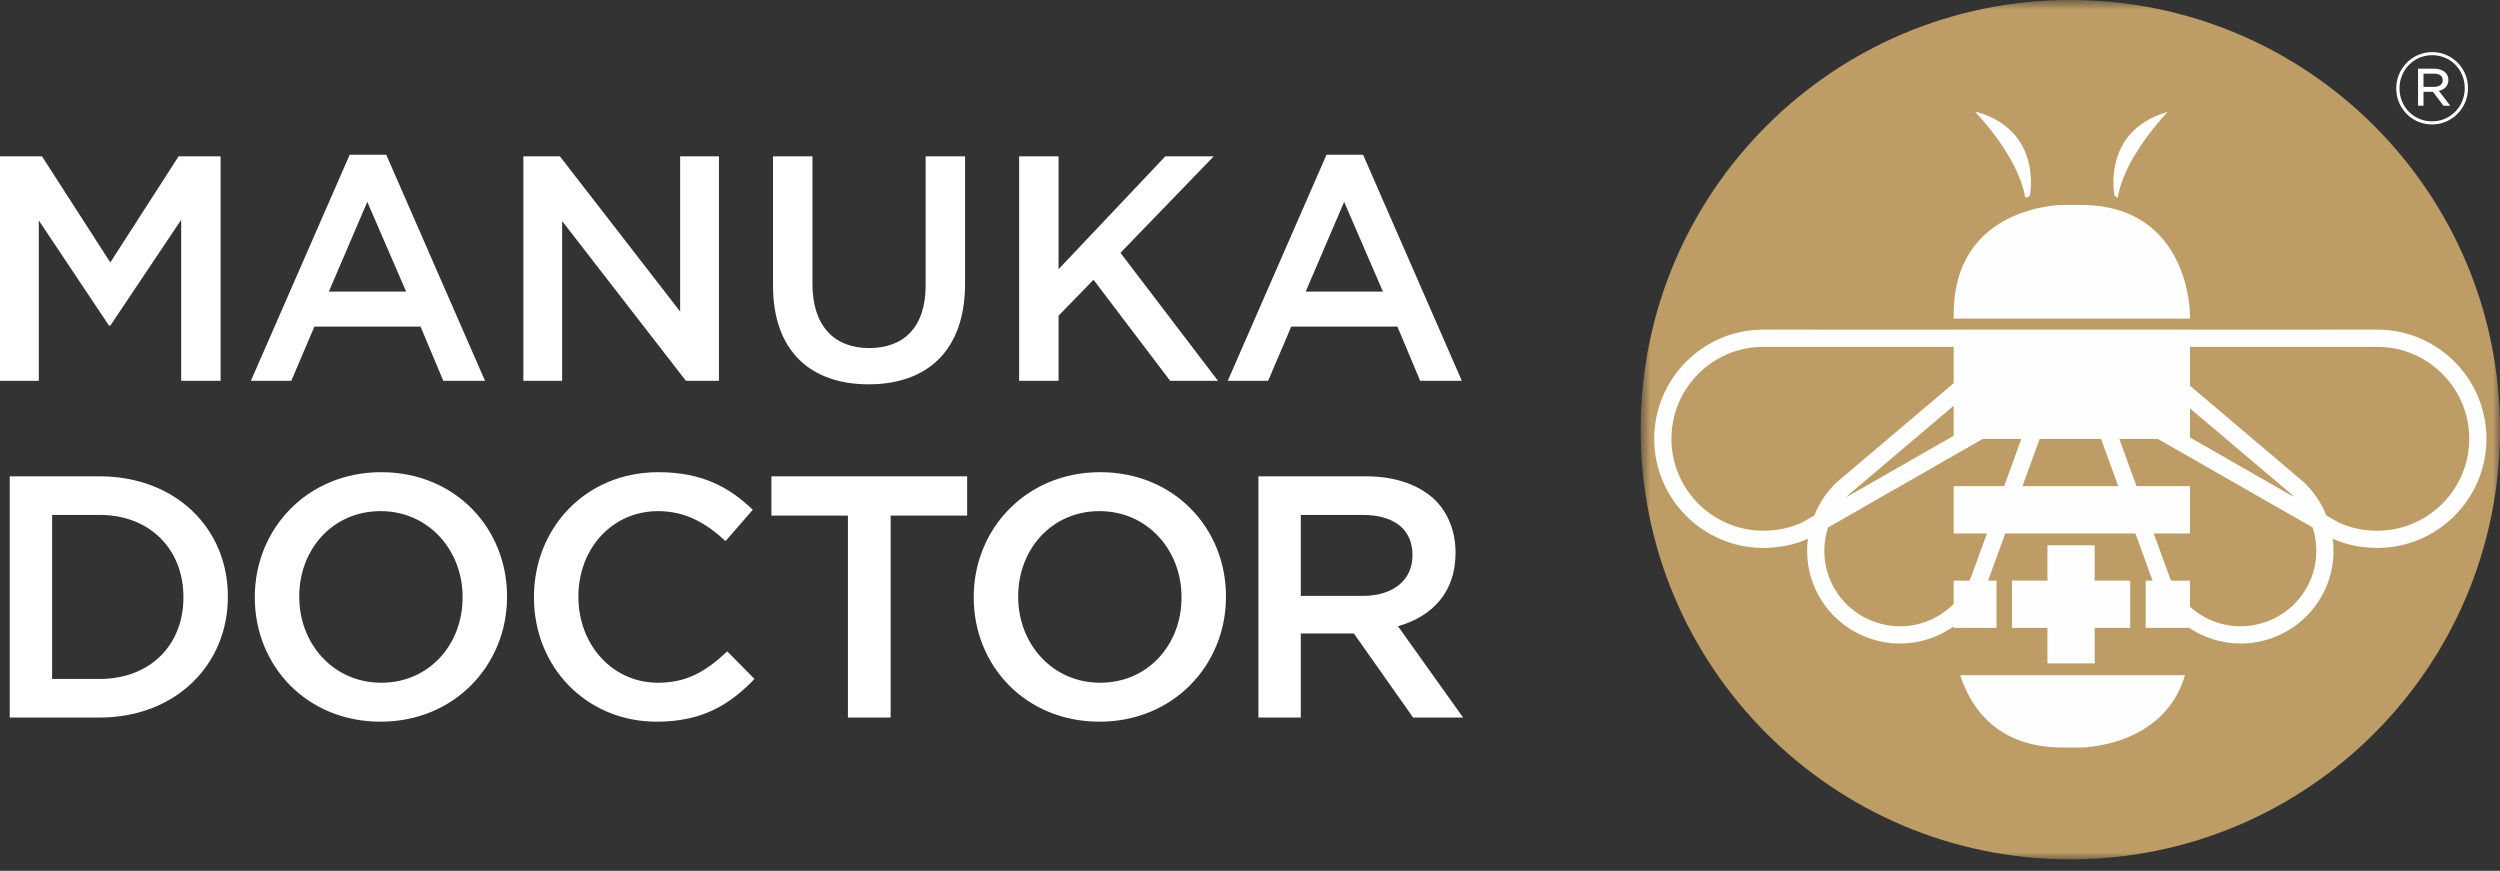 <?xml version="1.0" encoding="UTF-8"?>
<svg width="178px" height="62px" viewBox="0 0 178 62" version="1.1" xmlns="http://www.w3.org/2000/svg" xmlns:xlink="http://www.w3.org/1999/xlink">
    <rect x="0" y="0" width="178" height="62" fill="#333333" stroke="none"/>
    <!-- Generator: Sketch 58 (84663) - https://sketch.com -->
    <title>Page 1</title>
    <desc>Created with Sketch.</desc>
    <defs>
        <polygon id="path-1" points="0.814 0.814 62 0.814 62 62 0.814 62"></polygon>
    </defs>
    <g id="Dutch-V2" stroke="none" stroke-width="1" fill="none" fill-rule="evenodd">
        <g id="Manuka-Doctor---Desktop---Dutch---V2" transform="translate(-204, -3341)">
            <g id="Footer" transform="translate(1, 3285)">
                <g id="Page-1">
                    <g transform="translate(203, 55)">
                        <g id="Group-12" transform="translate(116, 0.186)">
                            <g id="Group-3">
                                <mask id="mask-2" fill="white">
                                    <use xlink:href="#path-1"></use>
                                </mask>
                                <g id="Clip-2"></g>
                                <path d="M62,31.403 C62,14.51 48.303,0.814 31.407,0.814 C14.512,0.814 0.814,14.51 0.814,31.403 C0.814,48.303 14.512,62 31.407,62 C48.303,62 62,48.303 62,31.403 Z" id="Fill-1" fill="#BD9D65" mask="url(#mask-2)"></path>
                            </g>
                            <path d="M39.925,23.19 C39.925,23.19 39.925,15.403 32.131,15.403 L30.892,15.403 C30.892,15.403 23.103,15.403 23.103,23.19 L23.103,23.499 L39.925,23.499 L39.925,23.19 Z" id="Fill-4" fill="#FEFEFE"></path>
                            <path d="M28.193,14.885 C28.237,14.86 28.256,14.853 28.285,14.838 C28.287,14.853 28.295,14.869 28.297,14.885 C28.404,14.822 28.447,14.805 28.52,14.769 C28.52,14.769 29.503,10.149 24.731,8.775 C24.731,8.775 24.769,8.815 24.783,8.83 C24.728,8.813 24.683,8.791 24.627,8.775 C24.627,8.775 27.713,11.921 28.193,14.885" id="Fill-6" fill="#FEFEFE"></path>
                            <path d="M34.782,14.885 C35.263,11.921 38.348,8.775 38.348,8.775 C33.576,10.149 34.558,14.769 34.558,14.769 C34.632,14.805 34.675,14.822 34.782,14.885" id="Fill-8" fill="#FEFEFE"></path>
                            <path d="M30.892,54.039 L32.131,54.039 C32.131,54.039 38.055,54.037 39.571,48.888 L23.569,48.888 C24.293,51.15 26.15,54.039 30.892,54.039" id="Fill-10" fill="#FEFEFE"></path>
                        </g>
                        <polygon id="Fill-13" fill="#FEFEFE" points="145.778 39.822 145.778 42.342 143.252 42.342 143.252 45.704 145.778 45.704 145.778 48.234 149.141 48.234 149.141 45.704 151.669 45.704 151.669 42.342 149.141 42.342 149.141 39.822"></polygon>
                        <g id="Group-20" transform="translate(0, 4.186)">
                            <path d="M169.264,20.283 L155.925,20.286 L155.925,20.283 L139.103,20.283 L139.103,20.286 L125.55,20.283 C121.265,20.283 117.78,23.769 117.78,28.054 C117.78,32.339 121.265,35.826 125.55,35.826 L125.551,35.826 C127.069,35.824 128.161,35.43 128.724,35.168 C128.564,36.397 128.74,37.648 129.274,38.799 C130.023,40.406 131.354,41.625 133.024,42.233 C133.754,42.499 134.516,42.634 135.288,42.634 C136.685,42.634 138.009,42.186 139.103,41.413 L139.103,41.518 L142.15,41.518 L142.15,38.156 L141.551,38.156 L142.775,34.795 L152.041,34.795 L153.262,38.156 L152.772,38.156 L152.772,41.518 L155.87,41.518 C156.933,42.224 158.197,42.632 159.527,42.632 C160.299,42.632 161.06,42.497 161.792,42.231 C163.46,41.624 164.791,40.405 165.539,38.798 C166.076,37.646 166.251,36.395 166.09,35.167 C166.665,35.434 167.755,35.824 169.263,35.826 L169.264,35.826 C173.549,35.826 177.035,32.339 177.035,28.054 C177.035,23.769 173.549,20.283 169.264,20.283 L169.264,20.283 Z M155.925,25.889 L163.174,32.024 C163.228,32.074 163.265,32.139 163.317,32.191 L155.925,27.961 L155.925,25.889 Z M131.49,32.196 C131.538,32.148 131.573,32.087 131.621,32.041 L139.103,25.702 L139.103,27.839 L131.49,32.196 Z M125.549,34.601 C121.94,34.6 119.006,31.664 119.006,28.054 C119.006,24.445 121.942,21.509 125.55,21.509 L128.064,21.511 L128.064,21.51 L139.103,21.512 L139.103,24.096 L130.811,31.122 C130.086,31.786 129.539,32.62 129.171,33.523 L128.522,33.895 C128.512,33.902 127.4,34.598 125.549,34.601 L125.549,34.601 Z M140.358,37.853 C140.32,37.958 140.265,38.054 140.222,38.156 L139.103,38.156 L139.103,39.813 C138.11,40.807 136.749,41.408 135.288,41.408 C134.66,41.408 134.038,41.298 133.442,41.081 C132.081,40.586 130.996,39.592 130.387,38.282 C129.811,37.043 129.742,35.664 130.159,34.369 L141.172,28.065 L143.92,28.065 L142.696,31.428 L139.103,31.428 L139.103,34.795 L141.471,34.795 L140.358,37.853 Z M144.001,31.428 L145.224,28.065 L149.595,28.065 L150.817,31.428 L144.001,31.428 Z M164.427,38.281 C163.818,39.59 162.732,40.584 161.373,41.079 C160.777,41.296 160.156,41.406 159.527,41.406 C158.168,41.406 156.896,40.884 155.925,40.012 L155.925,38.156 L154.595,38.156 C154.55,38.053 154.495,37.957 154.457,37.851 L154.408,37.72 L153.344,34.795 L155.925,34.795 L155.925,31.428 L152.118,31.428 L150.895,28.065 L153.641,28.065 L164.656,34.367 C165.072,35.661 165.004,37.041 164.427,38.281 L164.427,38.281 Z M169.264,34.601 C167.415,34.598 166.305,33.902 166.265,33.877 L165.643,33.522 C165.276,32.616 164.725,31.782 163.985,31.105 L155.925,24.276 L155.925,21.512 L166.749,21.51 L166.749,21.511 L169.264,21.509 C172.874,21.509 175.81,24.445 175.81,28.054 C175.81,31.664 172.874,34.6 169.264,34.601 L169.264,34.601 Z" id="Fill-14" fill="#FEFEFE"></path>
                            <path d="M170.612,3.113 L170.612,3.099 C170.612,1.697 171.742,0.524 173.175,0.524 C174.607,0.524 175.723,1.683 175.723,3.085 L175.723,3.099 C175.723,4.501 174.593,5.675 173.16,5.675 C171.727,5.675 170.612,4.515 170.612,3.113 L170.612,3.113 Z M175.489,3.099 L175.489,3.085 C175.489,1.797 174.494,0.744 173.175,0.744 C171.847,0.744 170.845,1.811 170.845,3.099 L170.845,3.113 C170.845,4.401 171.84,5.454 173.16,5.454 C174.487,5.454 175.489,4.387 175.489,3.099 L175.489,3.099 Z M172.165,1.705 L173.337,1.705 C173.668,1.705 173.944,1.811 174.112,1.982 C174.239,2.103 174.324,2.28 174.324,2.494 L174.324,2.509 C174.324,2.935 174.043,3.191 173.648,3.284 L174.459,4.344 L173.979,4.344 L173.224,3.348 L172.553,3.348 L172.553,4.344 L172.165,4.344 L172.165,1.705 Z M173.301,2.999 C173.668,2.999 173.923,2.829 173.923,2.53 L173.923,2.516 C173.923,2.238 173.696,2.06 173.322,2.06 L172.553,2.06 L172.553,2.999 L173.301,2.999 Z" id="Fill-16" fill="#FFFFFF"></path>
                            <path d="M0,23.925 L2.762,23.925 L2.762,12.51 L7.761,19.998 L7.854,19.998 L12.899,12.464 L12.899,23.925 L15.707,23.925 L15.707,7.944 L12.716,7.944 L7.854,15.501 L2.989,7.944 L0,7.944 L0,23.925 Z M24.898,7.83 L27.5,7.83 L34.532,23.925 L31.563,23.925 L29.943,20.067 L22.386,20.067 L20.742,23.925 L17.865,23.925 L24.898,7.83 Z M28.916,17.578 L26.152,11.186 L23.413,17.578 L28.916,17.578 Z M37.263,23.925 L40.025,23.925 L40.025,12.555 L48.836,23.925 L51.188,23.925 L51.188,7.944 L48.426,7.944 L48.426,18.994 L39.864,7.944 L37.263,7.944 L37.263,23.925 Z M55.038,17.145 L55.038,7.944 L57.846,7.944 L57.846,17.03 C57.846,19.998 59.375,21.596 61.887,21.596 C64.375,21.596 65.905,20.089 65.905,17.145 L65.905,7.944 L68.712,7.944 L68.712,17.007 C68.712,21.779 66.019,24.177 61.84,24.177 C57.686,24.177 55.038,21.779 55.038,17.145 L55.038,17.145 Z M72.561,23.925 L75.37,23.925 L75.37,19.29 L77.858,16.733 L83.314,23.925 L86.718,23.925 L79.777,14.815 L86.419,7.944 L82.972,7.944 L75.37,15.98 L75.37,7.944 L72.561,7.944 L72.561,23.925 Z M94.447,7.83 L97.051,7.83 L104.082,23.925 L101.115,23.925 L99.494,20.067 L91.937,20.067 L90.293,23.925 L87.417,23.925 L94.447,7.83 Z M98.465,17.578 L95.703,11.186 L92.964,17.578 L98.465,17.578 Z M0.693,47.903 L7.097,47.903 C12.495,47.903 16.224,44.149 16.224,39.316 L16.224,39.267 C16.224,34.433 12.495,30.728 7.097,30.728 L0.693,30.728 L0.693,47.903 Z M3.711,45.155 L3.711,33.476 L7.097,33.476 C10.704,33.476 13.059,35.954 13.059,39.316 L13.059,39.365 C13.059,42.726 10.704,45.155 7.097,45.155 L3.711,45.155 Z M18.142,39.365 L18.142,39.316 C18.142,34.482 21.87,30.434 27.146,30.434 C32.421,30.434 36.101,34.433 36.101,39.267 L36.101,39.316 C36.101,44.149 32.373,48.198 27.097,48.198 C21.822,48.198 18.142,44.198 18.142,39.365 L18.142,39.365 Z M32.936,39.365 L32.936,39.316 C32.936,35.979 30.508,33.206 27.097,33.206 C23.687,33.206 21.307,35.929 21.307,39.267 L21.307,39.316 C21.307,42.653 23.735,45.425 27.146,45.425 C30.556,45.425 32.936,42.702 32.936,39.365 L32.936,39.365 Z M46.752,48.198 C49.966,48.198 51.93,47.02 53.72,45.155 L51.781,43.192 C50.309,44.566 48.96,45.425 46.85,45.425 C43.563,45.425 41.182,42.677 41.182,39.316 L41.182,39.267 C41.182,35.905 43.563,33.206 46.85,33.206 C48.813,33.206 50.285,34.065 51.659,35.341 L53.598,33.108 C51.954,31.538 50.041,30.434 46.874,30.434 C41.674,30.434 38.018,34.433 38.018,39.316 L38.018,39.365 C38.018,44.296 41.746,48.198 46.752,48.198 L46.752,48.198 Z M60.372,33.525 L54.925,33.525 L54.925,30.728 L68.861,30.728 L68.861,33.525 L63.414,33.525 L63.414,47.903 L60.372,47.903 L60.372,33.525 Z M78.285,48.198 C83.561,48.198 87.289,44.149 87.289,39.316 L87.289,39.267 C87.289,34.433 83.609,30.434 78.335,30.434 C73.058,30.434 69.33,34.482 69.33,39.316 L69.33,39.365 C69.33,44.198 73.01,48.198 78.285,48.198 L78.285,48.198 Z M78.335,45.425 C74.923,45.425 72.495,42.653 72.495,39.316 L72.495,39.267 C72.495,35.929 74.875,33.206 78.285,33.206 C81.696,33.206 84.124,35.979 84.124,39.316 L84.124,39.365 C84.124,42.702 81.744,45.425 78.335,45.425 L78.335,45.425 Z M89.599,30.728 L97.254,30.728 C99.413,30.728 101.106,31.366 102.211,32.446 C103.118,33.378 103.633,34.654 103.633,36.15 L103.633,36.199 C103.633,39.021 101.94,40.714 99.536,41.401 L104.173,47.903 L100.615,47.903 L96.395,41.917 L92.617,41.917 L92.617,47.903 L89.599,47.903 L89.599,30.728 Z M97.033,39.242 C99.193,39.242 100.567,38.113 100.567,36.372 L100.567,36.322 C100.567,34.482 99.241,33.476 97.009,33.476 L92.617,33.476 L92.617,39.242 L97.033,39.242 Z" id="Fill-18" fill="#FFFFFF"></path>
                        </g>
                    </g>
                </g>
            </g>
        </g>
    </g>
</svg>